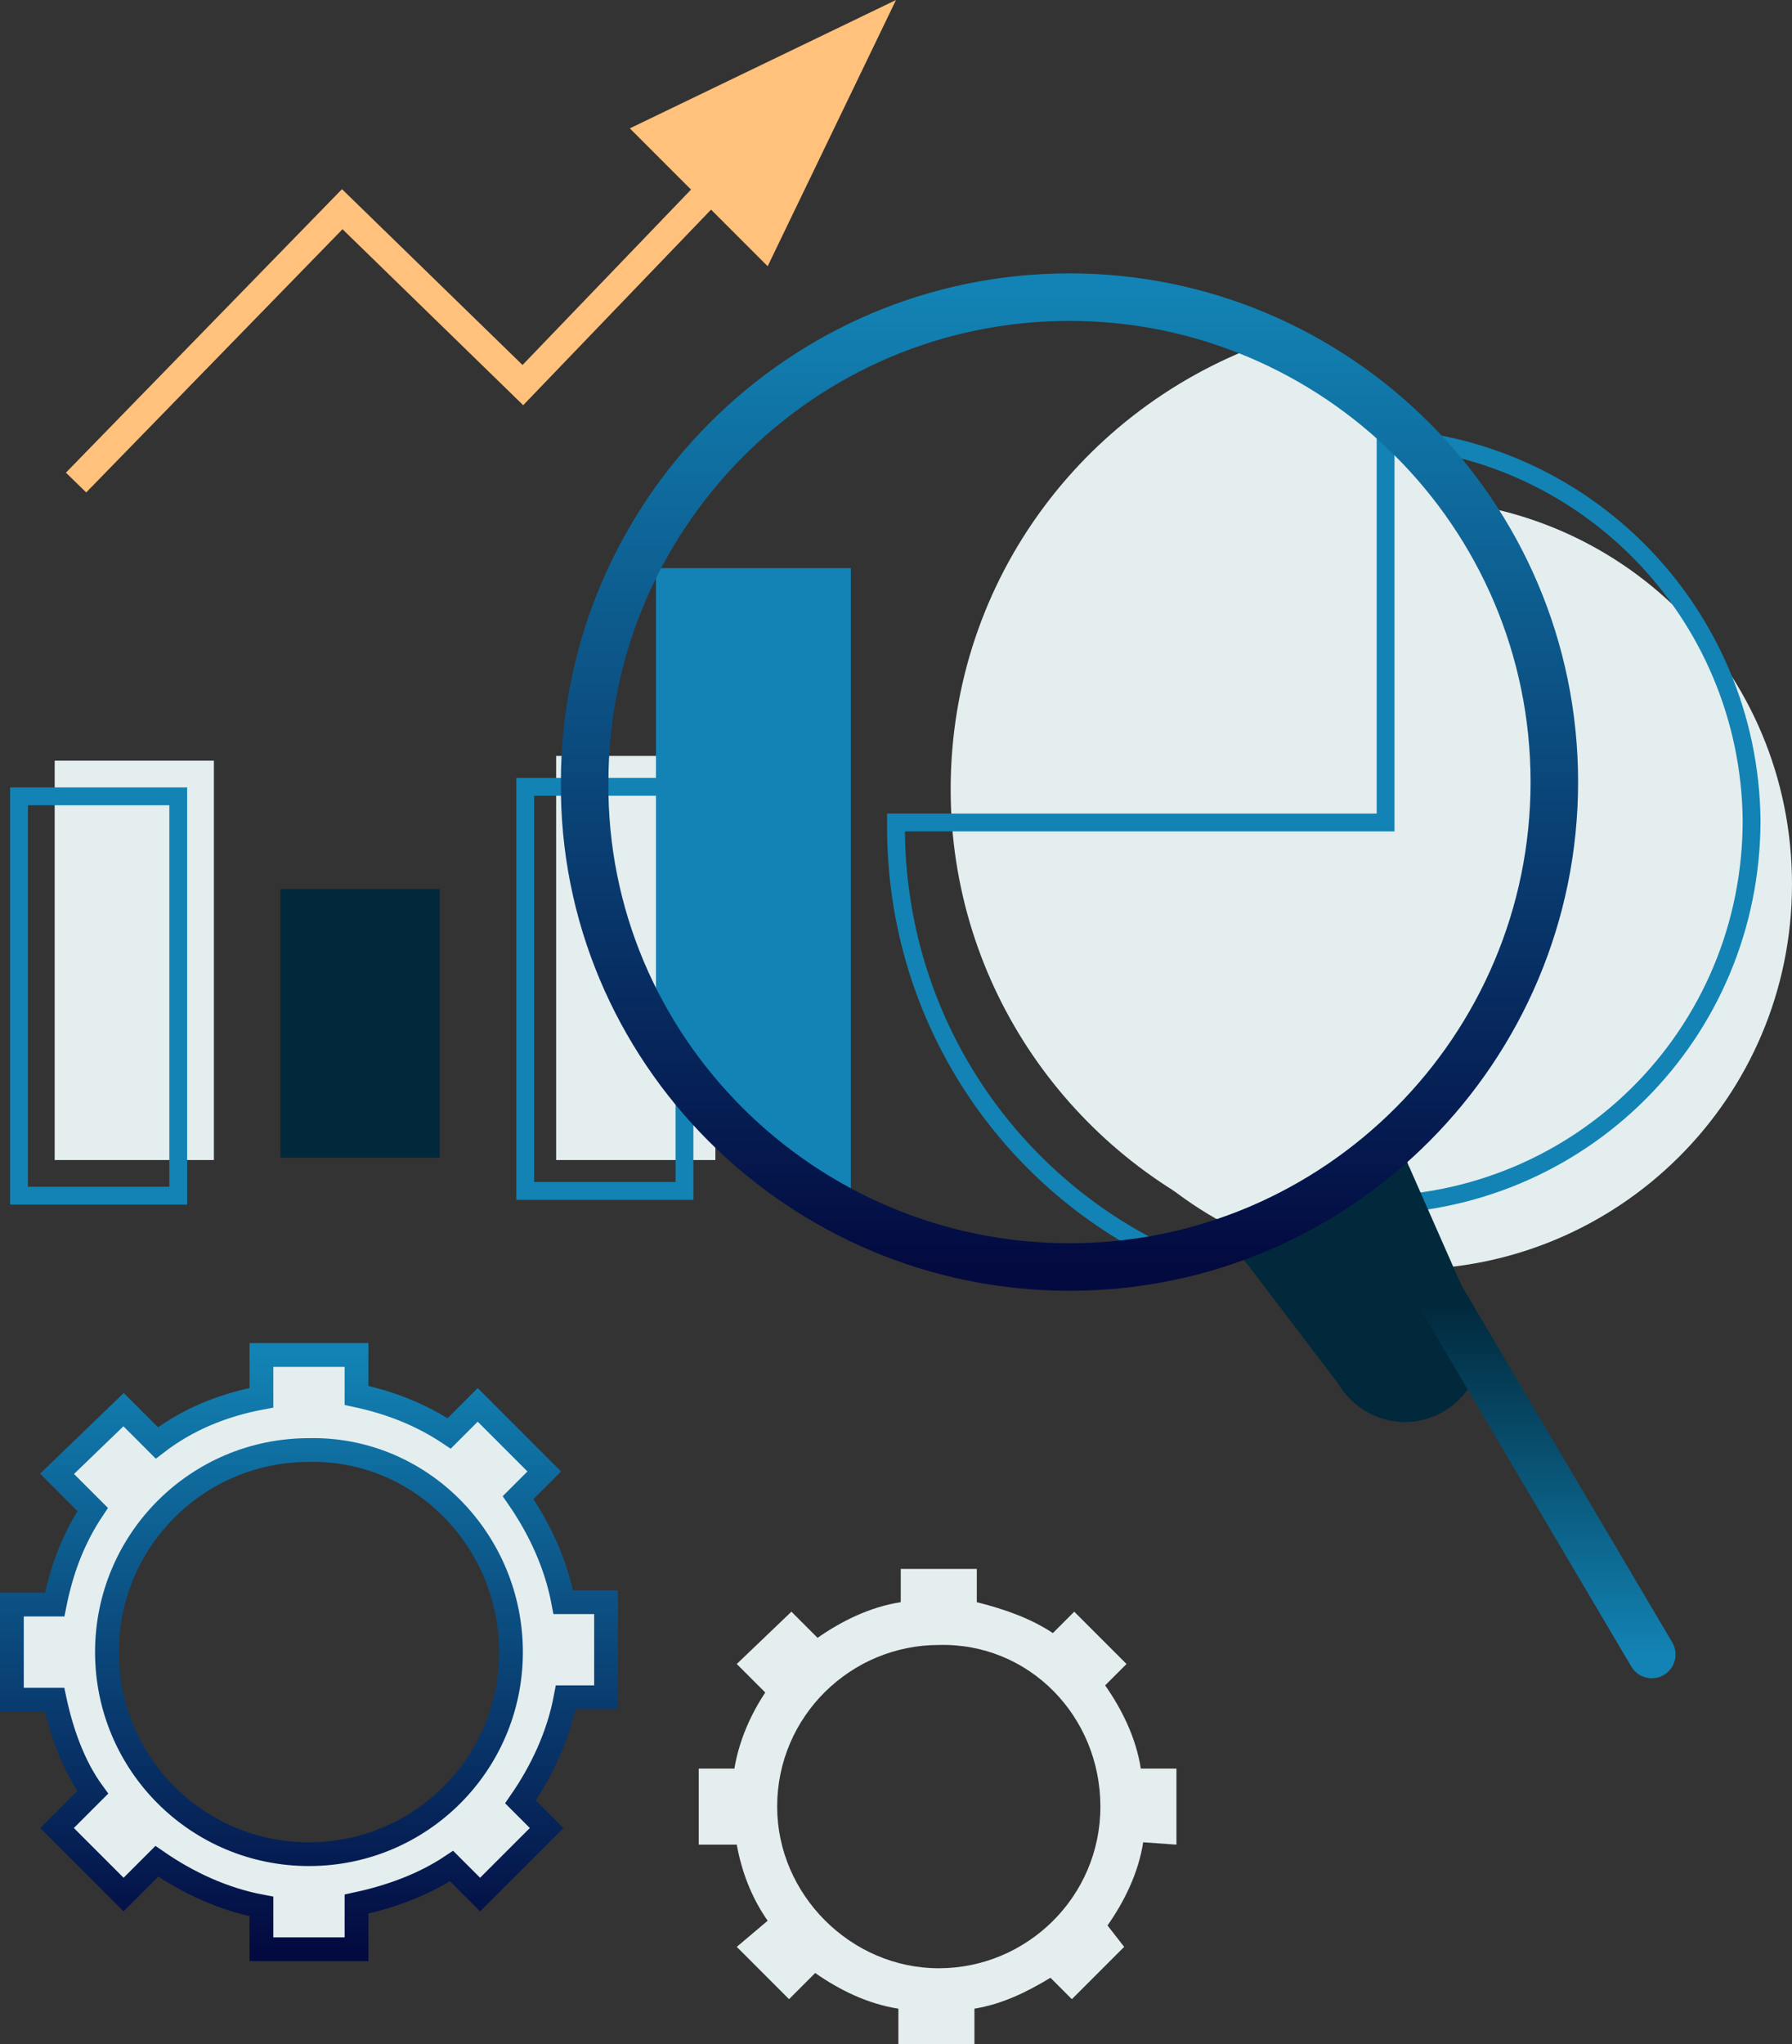 <?xml version="1.0" encoding="utf-8"?>
<!-- Generator: Adobe Illustrator 22.1.0, SVG Export Plug-In . SVG Version: 6.00 Build 0)  -->
<svg version="1.1" id="Слой_1" xmlns="http://www.w3.org/2000/svg" xmlns:xlink="http://www.w3.org/1999/xlink" x="0px" y="0px"
	 viewBox="0 0 75.4 86" style="enable-background:new 0 0 75.4 86;" xml:space="preserve">
<rect x="0" y="0" width="75.4" height="86" fill="#333333" stroke="none"/>
<style type="text/css">
	.st0{fill:#E4EEEF;}
	.st1{fill:none;stroke:#1283B4;stroke-width:0.75;stroke-miterlimit:10;}
	.st2{fill:#01283B;}
	.st3{fill:none;stroke:#FFC17B;stroke-width:1.192;stroke-miterlimit:10;}
	.st4{fill:#FFC17B;}
	.st5{fill:#1283B4;}
	.st6{fill:none;stroke:url(#SVGID_1_);stroke-width:2;stroke-miterlimit:10;}
	.st7{fill:none;stroke:url(#SVGID_2_);stroke-width:2;stroke-linecap:round;stroke-linejoin:round;stroke-miterlimit:10;}
	.st8{fill:none;stroke:url(#SVGID_3_);stroke-miterlimit:10;}
</style>
<g>
	<path class="st0" d="M59.2,53.4c8.9,0,16.2-7.2,16.2-16.2S68.2,21,59.2,21s-16.2,7.2-16.2,16.2S50.3,53.4,59.2,53.4z"/>
</g>
<path class="st1" d="M58,18.4v16H41.3c0,0,0,0.1,0,0.1c0,8.9,7.2,16.2,16.2,16.2s16.2-7.2,16.2-16.2C73.6,25.8,66.7,18.7,58,18.4z"
	/>
<g>
	<path class="st0" d="M30.1,31.8h-6.7v17h6.7V31.8z"/>
</g>
<path class="st1" d="M28.8,33.1h-6.7v17h6.7V33.1z"/>
<g>
	<path class="st2" d="M18.5,37.4h-6.7v11.3h6.7V37.4z"/>
</g>
<g>
	<path class="st0" d="M8.9,32H2.3v16.8h6.7V32z"/>
</g>
<path class="st1" d="M7.4,33.5H0.8v16.8h6.7V33.5z"/>
<path class="st3" d="M3.2,20.3L14.4,8.8l7.6,7.4L31.8,6"/>
<path class="st4" d="M26.5,5.4L37.7,0l-5.4,11.2L26.5,5.4z"/>
<path class="st0" d="M52.3,51.6c-7.2-3-12.3-10.1-12.3-18.4c0-8.9,5.8-16.4,13.9-19c0,0,10.5,4.3,11.6,17.6
	c1.1,13.3-11,19.2-11,19.2L52.3,51.6z"/>
<path class="st1" d="M58.3,17.7v16.9H37.7c0,0.1,0,0.1,0,0.2c0,8.1,4.8,15.1,11.8,18.2"/>
<path class="st5" d="M27.6,44.1V23.9h8.2v27.6"/>
<path class="st2" d="M56.3,58.2l-3.8-5c-0.1-0.1-1-1.2-1.1-1.4l3.8-1.5c1.2-0.7,3.8-3,3.8-3s0.1,1.5,0.3,1.8l2.6,5.9
	c0.9,1.5,0.4,3.5-1.2,4.4C59.1,60.3,57.2,59.7,56.3,58.2z"/>
<linearGradient id="SVGID_1_" gradientUnits="userSpaceOnUse" x1="44.965" y1="79.624" x2="44.965" y2="38.727" gradientTransform="matrix(1 0 0 -1 0 92)">
	<stop  offset="0" style="stop-color:#1283B4"/>
	<stop  offset="1" style="stop-color:#030A40"/>
</linearGradient>
<path class="st6" d="M45,53.3c11.3,0,20.4-9.2,20.4-20.4c0-11.3-9.2-20.4-20.4-20.4c-11.3,0-20.4,9.2-20.4,20.4
	C24.5,44.1,33.7,53.3,45,53.3z"/>
<linearGradient id="SVGID_2_" gradientUnits="userSpaceOnUse" x1="65.128" y1="37.273" x2="65.128" y2="22.376" gradientTransform="matrix(1 0 0 -1 0 92)">
	<stop  offset="0" style="stop-color:#01283B"/>
	<stop  offset="1" style="stop-color:#1283B4"/>
</linearGradient>
<path class="st7" d="M69.5,69.6l-8.8-14.9"/>
<g>
	<path class="st0" d="M25.5,71.4v-4h-1.8c-0.3-1.6-1-3.1-1.9-4.4l1.1-1.1l-2.8-2.8l-1.2,1.2c-1.2-0.8-2.5-1.3-3.9-1.6V57h-4v1.8
		c-1.6,0.3-3.1,0.9-4.4,1.9l-1.4-1.4L2.4,62l1.5,1.5c-0.8,1.2-1.3,2.5-1.6,4H0.5v4h1.8c0.3,1.4,0.8,2.8,1.6,3.9l-1.5,1.5l2.8,2.8
		l1.4-1.4c1.3,0.9,2.8,1.6,4.4,1.9V82h4v-1.9c1.4-0.3,2.8-0.8,4-1.6l1.2,1.2l2.8-2.8l-1.1-1.1c0.9-1.3,1.6-2.8,1.9-4.4L25.5,71.4
		L25.5,71.4z M21.5,69.5c0,4.7-3.8,8.5-8.5,8.5c-4.7,0-8.5-3.8-8.5-8.5c0-4.7,3.8-8.5,8.5-8.5C17.7,60.9,21.5,64.8,21.5,69.5z"/>
	
		<linearGradient id="SVGID_3_" gradientUnits="userSpaceOnUse" x1="12.999" y1="35" x2="12.999" y2="10" gradientTransform="matrix(1 0 0 -1 0 92)">
		<stop  offset="0" style="stop-color:#1283B4"/>
		<stop  offset="1" style="stop-color:#030A40"/>
	</linearGradient>
	<path class="st8" d="M25.5,71.4v-4h-1.8c-0.3-1.6-1-3.1-1.9-4.4l1.1-1.1l-2.8-2.8l-1.2,1.2c-1.2-0.8-2.5-1.3-3.9-1.6V57h-4v1.8
		c-1.6,0.3-3.1,0.9-4.4,1.9l-1.4-1.4L2.4,62l1.5,1.5c-0.8,1.2-1.3,2.5-1.6,4H0.5v4h1.8c0.3,1.4,0.8,2.8,1.6,3.9l-1.5,1.5l2.8,2.8
		l1.4-1.4c1.3,0.9,2.8,1.6,4.4,1.9V82h4v-1.9c1.4-0.3,2.8-0.8,4-1.6l1.2,1.2l2.8-2.8l-1.1-1.1c0.9-1.3,1.6-2.8,1.9-4.4L25.5,71.4
		L25.5,71.4z M21.5,69.5c0,4.7-3.8,8.5-8.5,8.5c-4.7,0-8.5-3.8-8.5-8.5c0-4.7,3.8-8.5,8.5-8.5C17.7,60.9,21.5,64.8,21.5,69.5z"/>
</g>
<g>
	<path class="st0" d="M49.5,77.6v-3.2H48c-0.2-1.3-0.8-2.5-1.5-3.5l0.9-0.9l-2.2-2.2l-0.9,0.9c-0.9-0.6-2-1-3.2-1.3V66h-3.2v1.4
		c-1.3,0.2-2.5,0.8-3.5,1.5l-1.1-1.1L31,70l1.2,1.2c-0.6,0.9-1.1,2-1.3,3.2h-1.5v3.2H31c0.2,1.1,0.6,2.2,1.3,3.2L31,81.9l2.2,2.2
		l1.1-1.1c1,0.7,2.2,1.3,3.5,1.5V86h3.2v-1.5c1.2-0.2,2.2-0.7,3.2-1.3l0.9,0.9l2.2-2.2L46.6,81c0.7-1,1.3-2.2,1.5-3.5L49.5,77.6
		L49.5,77.6z M46.3,76c0,3.8-3.1,6.8-6.8,6.8s-6.8-3.1-6.8-6.8c0-3.8,3.1-6.8,6.8-6.8C43.3,69.1,46.3,72.2,46.3,76z"/>
</g>
</svg>
